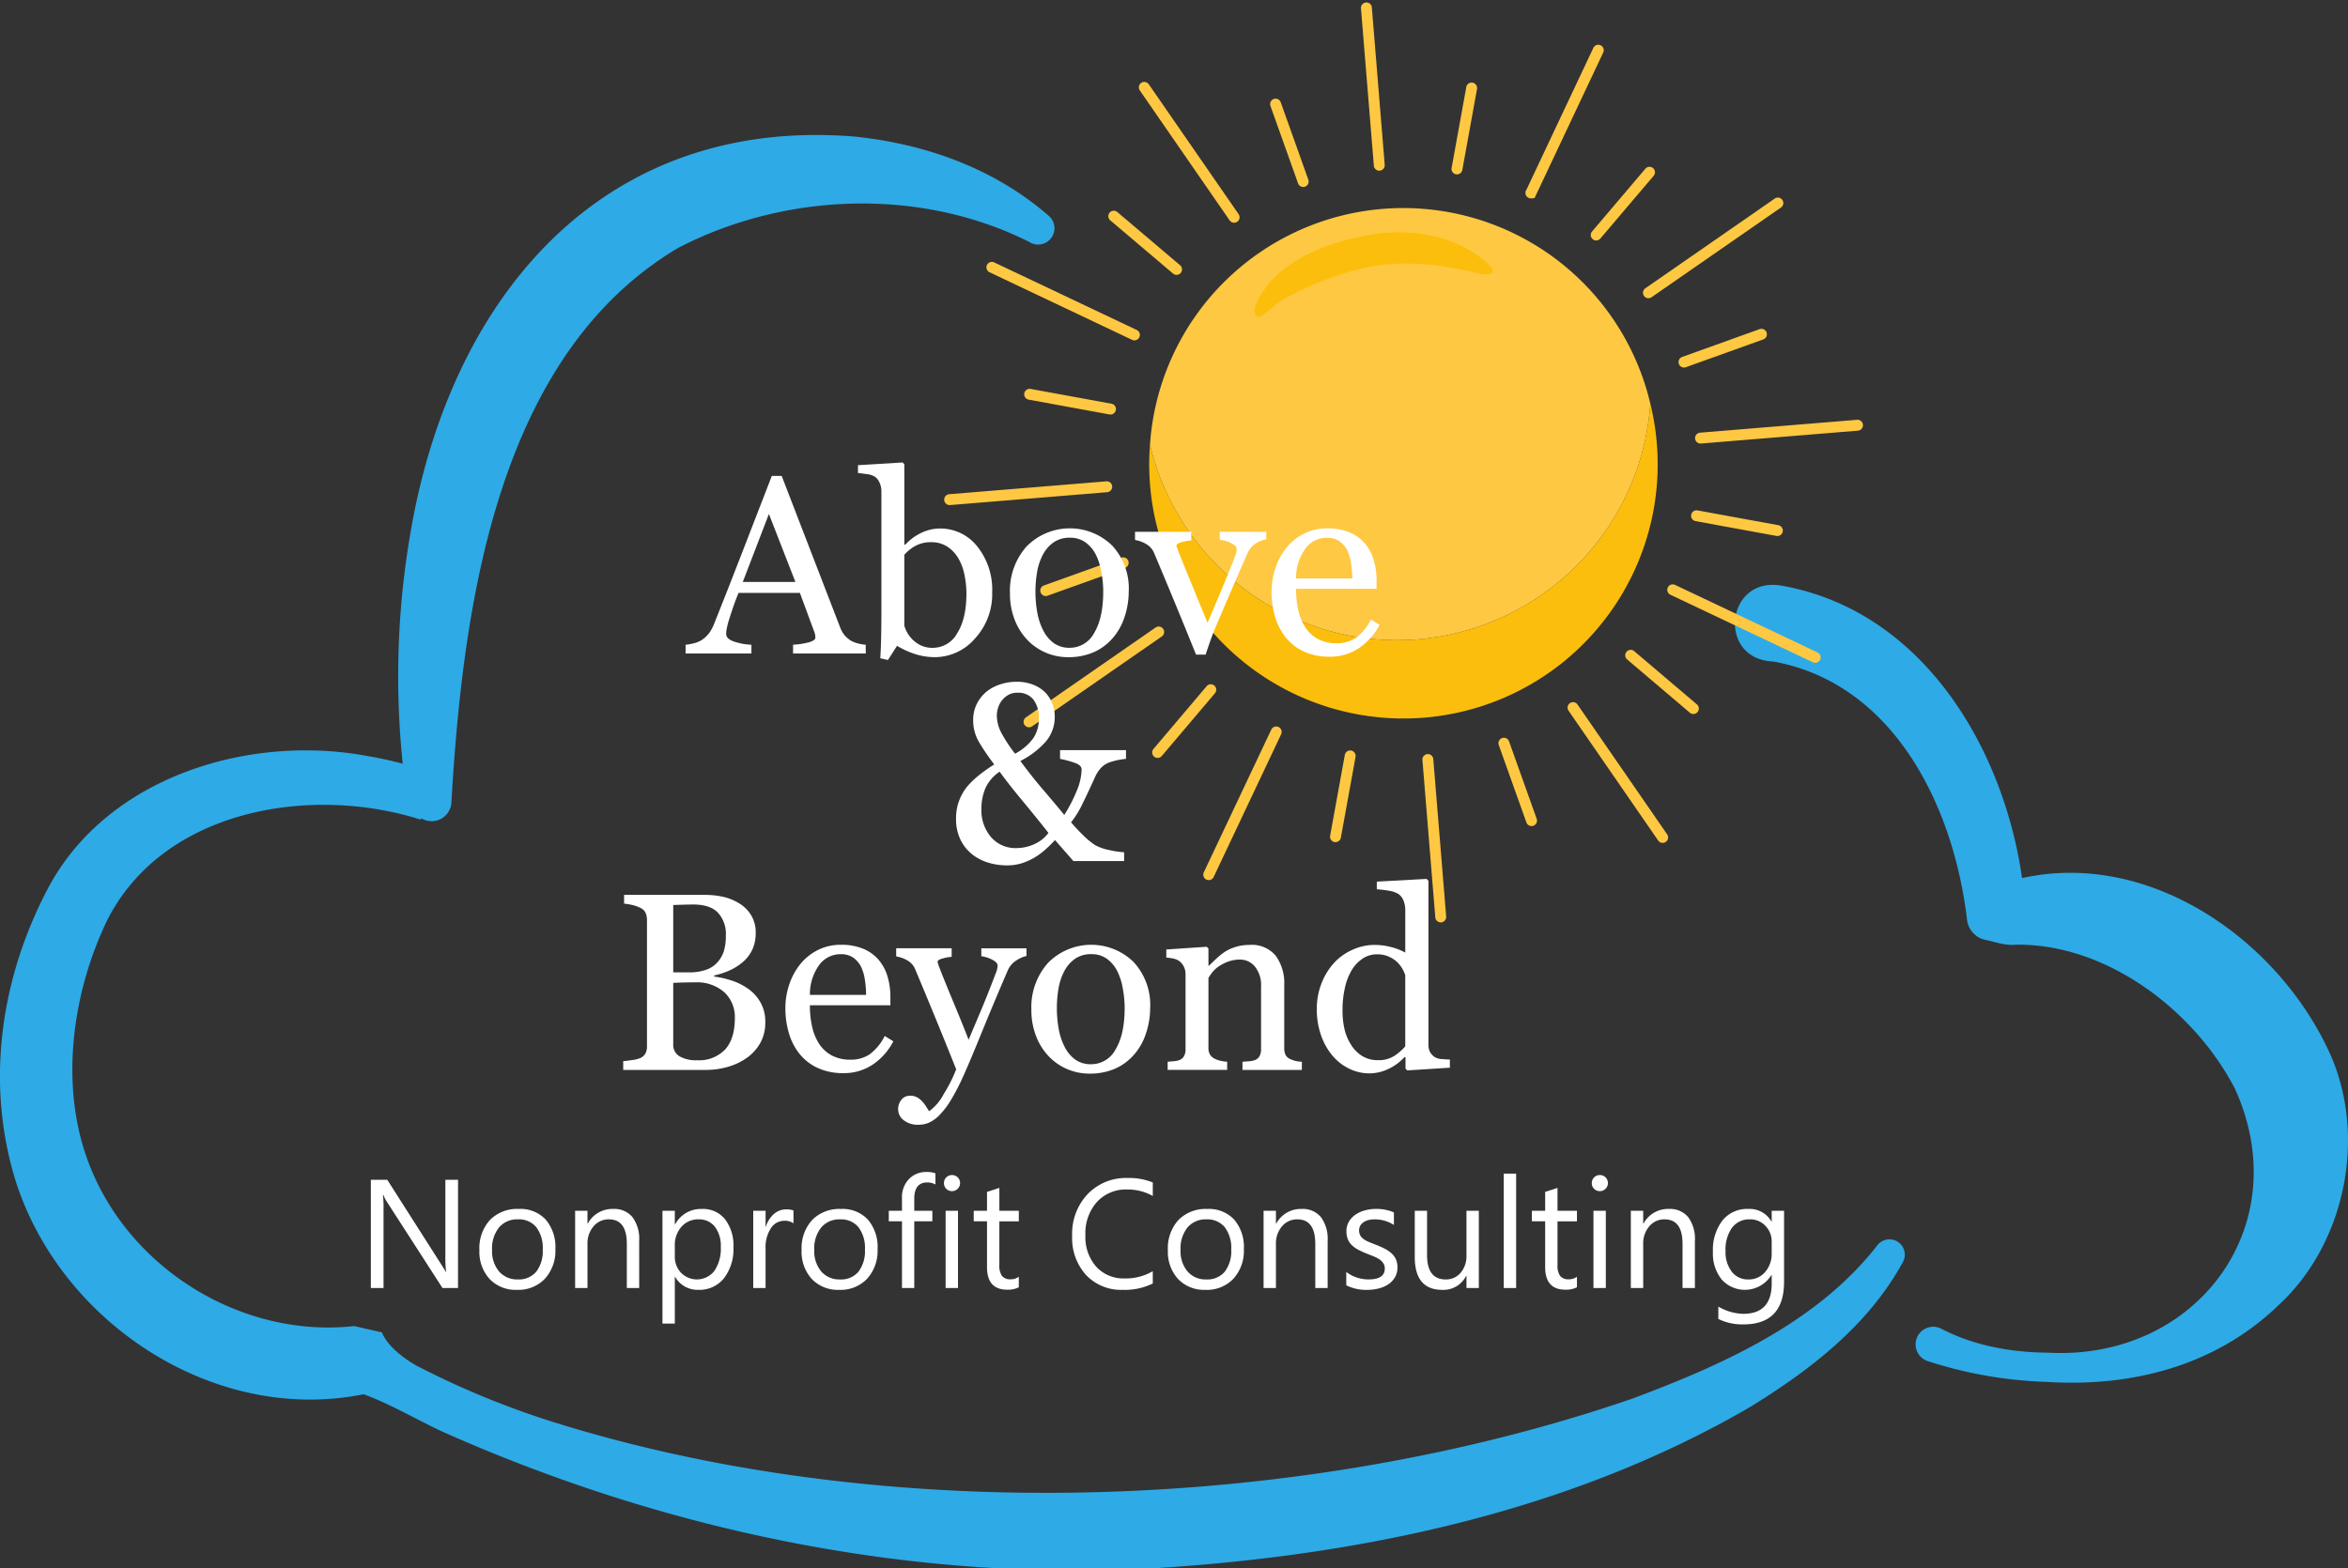 <svg xmlns="http://www.w3.org/2000/svg" xmlns:xlink="http://www.w3.org/1999/xlink" width="500" height="334" viewBox="0 0 500 334"><rect x="0" y="0" width="500" height="334" fill="#333333" stroke="none"/><defs><clipPath id="a"><rect width="500" height="334" transform="translate(0 -0.525)" fill="none"/></clipPath></defs><g transform="translate(0 0.525)"><g clip-path="url(#a)"><path d="M379.414,124.038c32.582,5.782,50.215,39.773,51.942,69.884l-8.331-5.25c29-11.669,59.8,7.736,72.34,33.36,9.042,17.983,4.428,41.839-10.127,55.235-13.439,13-31.372,17.515-49.357,16.371a91,91,0,0,1-25.353-4.421,3.751,3.751,0,1,1,2.9-6.888c6.8,3.549,14.732,5.018,22.6,5.078,31.729,1.781,53.206-27.11,39.867-56.268-8.563-16.522-27.162-30.844-46.516-30.628-2.6.221-4.358-.581-6.714-1.054a4.97,4.97,0,0,1-3.782-4.184c-2.851-24.357-15.654-50.442-41.269-55.085-12.045-.439-10.181-18.273,1.8-16.15" transform="translate(0 0.195)" fill="#2eaae6"/><path d="M298.879,98.989a1.128,1.128,0,0,1-1.142-1.017l0-.03a1.173,1.173,0,0,1,1.036-1.286,1.131,1.131,0,0,1,1.269,1.026,1.187,1.187,0,0,1-1.036,1.3c-.042,0-.082.006-.124.006" transform="translate(0 0.152)" fill="#fec842"/><path d="M293.713,35.833a1.164,1.164,0,0,1-1.157-1.067L289.816,1.26A1.161,1.161,0,0,1,290.879.007a1.147,1.147,0,0,1,1.251,1.062l2.74,33.508a1.161,1.161,0,0,1-1.063,1.252c-.031,0-.064.005-.094.005" transform="translate(0 0)" fill="#fec842"/><path d="M306.8,195.7a1.164,1.164,0,0,1-1.157-1.068l-2.74-33.506a1.161,1.161,0,1,1,2.314-.188l2.74,33.506A1.164,1.164,0,0,1,306.9,195.7c-.031,0-.064,0-.094,0" transform="translate(0 0.252)" fill="#fec842"/><path d="M362.1,93.817A1.162,1.162,0,0,1,362,91.5l33.453-2.744a1.161,1.161,0,0,1,.188,2.315L362.19,93.812c-.031,0-.064.005-.094.005" transform="translate(0 0.14)" fill="#fec842"/><path d="M298.918,98.986a1.2,1.2,0,0,1-1.2-1.1,1.123,1.123,0,0,1,1.057-1.215,1.268,1.268,0,0,1,1.278,1.1,1.112,1.112,0,0,1-1.042,1.213h-.031a.543.543,0,0,1-.057,0" transform="translate(0 0.152)" fill="#fec842"/><path d="M202.224,106.908a1.162,1.162,0,0,1-.094-2.32l33.455-2.744a1.143,1.143,0,0,1,1.25,1.063,1.158,1.158,0,0,1-1.06,1.252L202.321,106.9c-.034,0-.065.005-.1.005" transform="translate(0 0.16)" fill="#fec842"/><path d="M219.133,154.187a1.162,1.162,0,0,1-.662-2.118l27.613-19.144a1.162,1.162,0,0,1,1.321,1.912l-27.613,19.145a1.155,1.155,0,0,1-.659.205" transform="translate(0 0.209)" fill="#fec842"/><path d="M351.029,62.933a1.162,1.162,0,0,1-.662-2.116L377.98,41.671A1.162,1.162,0,0,1,379.3,43.58L351.691,62.725a1.15,1.15,0,0,1-.662.207" transform="translate(0 0.065)" fill="#fec842"/><path d="M299,98.983l-.175-1.15-1.094.109-.051-.5.326-.409a1.2,1.2,0,0,1,1.653-.16,1.153,1.153,0,0,1,.407,1.111l.085.853Z" transform="translate(0 0.152)" fill="#fec842"/><path d="M257.394,186.706a1.162,1.162,0,0,1-1.047-1.659l14.369-30.4a1.16,1.16,0,1,1,2.1.993l-14.368,30.4a1.159,1.159,0,0,1-1.05.666" transform="translate(0 0.242)" fill="#fec842"/><path d="M326.009,41.719a1.174,1.174,0,0,1-1.169-1.055,1.161,1.161,0,0,1,.211-.789L339.3,9.662a1.16,1.16,0,1,1,2.1.993l-14.622,31-.659.06a.975.975,0,0,1-.108.005" transform="translate(0 0.014)" fill="#fec842"/><path d="M298.885,98.989a1.173,1.173,0,0,1-1.166-1.046,1.01,1.01,0,0,1,0-.19l-.033-.31.326-.409a1.2,1.2,0,0,1,1.652-.16,1.152,1.152,0,0,1,.408,1.111l.085.853L299,98.983a1.161,1.161,0,0,1-.118.006" transform="translate(0 0.152)" fill="#fec842"/><path d="M354.06,178.786a1.157,1.157,0,0,1-.955-.5l-19.087-27.656a1.16,1.16,0,1,1,1.909-1.319l19.088,27.656a1.165,1.165,0,0,1-.3,1.617,1.146,1.146,0,0,1-.659.205" transform="translate(0 0.234)" fill="#fec842"/><path d="M262.8,46.89a1.162,1.162,0,0,1-.955-.5L242.735,18.734a1.16,1.16,0,1,1,1.906-1.322l19.118,27.655a1.165,1.165,0,0,1-.293,1.616,1.15,1.15,0,0,1-.662.207" transform="translate(0 0.027)" fill="#fec842"/><path d="M386.555,140.473a1.151,1.151,0,0,1-.495-.112l-30.354-14.394a1.161,1.161,0,0,1,.991-2.1l30.353,14.395a1.162,1.162,0,0,1-.495,2.211" transform="translate(0 0.195)" fill="#fec842"/><path d="M297.9,99.038l-.124-.8a1.163,1.163,0,0,1,1.23-1.616l.891-.045.088.7a1.143,1.143,0,0,1,.075.969,1.125,1.125,0,0,1-1.248.738Z" transform="translate(0 0.152)" fill="#fec842"/><path d="M241.57,71.889a1.153,1.153,0,0,1-.5-.112L210.721,57.384a1.161,1.161,0,0,1,.994-2.1l30.353,14.393a1.162,1.162,0,0,1-.5,2.211" transform="translate(0 0.087)" fill="#fec842"/><path d="M326.138,175.189a1.166,1.166,0,0,1-1.094-.771l-5.876-16.461a1.162,1.162,0,1,1,2.188-.781l5.876,16.461a1.159,1.159,0,0,1-1.094,1.552" transform="translate(0 0.246)" fill="#fec842"/><path d="M277.513,39.275a1.163,1.163,0,0,1-1.094-.771L270.54,22.01a1.161,1.161,0,1,1,2.188-.78l5.879,16.492a1.163,1.163,0,0,1-.7,1.484,1.135,1.135,0,0,1-.39.068" transform="translate(0 0.032)" fill="#fec842"/><path d="M222.682,126.251A1.161,1.161,0,0,1,222.29,124l16.5-5.921a1.16,1.16,0,0,1,.783,2.184l-16.5,5.922a1.109,1.109,0,0,1-.39.069" transform="translate(0 0.186)" fill="#fec842"/><path d="M358.6,77.656a1.163,1.163,0,0,1-.393-2.256L374.7,69.478a1.162,1.162,0,0,1,.785,2.188l-16.492,5.921a1.152,1.152,0,0,1-.393.068" transform="translate(0 0.109)" fill="#fec842"/><path d="M298.918,98.986a1.2,1.2,0,0,1-1.2-1.1,1.123,1.123,0,0,1,1.057-1.215,1.268,1.268,0,0,1,1.278,1.1,1.112,1.112,0,0,1-1.042,1.213h-.031a.543.543,0,0,1-.057,0" transform="translate(0 0.152)" fill="#fec842"/><path d="M246.515,160.692a1.161,1.161,0,0,1-.885-1.912l11.323-13.366a1.16,1.16,0,1,1,1.77,1.5L247.4,160.28a1.153,1.153,0,0,1-.885.412" transform="translate(0 0.228)" fill="#fec842"/><path d="M339.906,50.643a1.161,1.161,0,0,1-.882-1.915l11.353-13.367a1.16,1.16,0,1,1,1.765,1.506L340.788,50.234a1.148,1.148,0,0,1-.882.409" transform="translate(0 0.055)" fill="#fec842"/><path d="M298.879,98.989a1.128,1.128,0,0,1-1.142-1.017l-.054-.53.326-.409a1.181,1.181,0,0,1,1.652-.131,1.2,1.2,0,0,1-.658,2.08c-.042,0-.082.006-.124.006" transform="translate(0 0.152)" fill="#fec842"/><path d="M310.259,36.595a1.27,1.27,0,0,1-.208-.018,1.163,1.163,0,0,1-.934-1.351l3.124-17.231a1.151,1.151,0,0,1,1.35-.936,1.163,1.163,0,0,1,.934,1.351L311.4,35.64a1.164,1.164,0,0,1-1.142.955" transform="translate(0 0.027)" fill="#fec842"/><path d="M284.392,178.61a1.269,1.269,0,0,1-.208-.018,1.164,1.164,0,0,1-.934-1.353l3.124-17.2a1.161,1.161,0,1,1,2.284.418l-3.124,17.2a1.164,1.164,0,0,1-1.142.953" transform="translate(0 0.25)" fill="#fec842"/><path d="M360.6,151.347a1.153,1.153,0,0,1-.749-.275L346.5,139.731a1.161,1.161,0,0,1,1.5-1.773L361.346,149.3a1.162,1.162,0,0,1-.749,2.048" transform="translate(0 0.217)" fill="#fec842"/><path d="M250.55,57.956a1.153,1.153,0,0,1-.749-.275l-13.375-11.34a1.161,1.161,0,0,1,1.5-1.773L251.3,55.908a1.162,1.162,0,0,1-.749,2.048" transform="translate(0 0.07)" fill="#fec842"/><path d="M378.513,113.487a1.067,1.067,0,0,1-.208-.02l-17.236-3.156a1.161,1.161,0,1,1,.417-2.285l17.234,3.156a1.162,1.162,0,0,1-.207,2.3" transform="translate(0 0.17)" fill="#fec842"/><path d="M236.5,87.651a1.08,1.08,0,0,1-.21-.02l-17.237-3.156a1.161,1.161,0,0,1,.417-2.285l17.237,3.156a1.162,1.162,0,0,1-.207,2.3" transform="translate(0 0.129)" fill="#fec842"/><path d="M301.907,135.525a54.113,54.113,0,0,1-57.02-41.475,54.138,54.138,0,1,0,106.544-8.738,54.146,54.146,0,0,1-49.524,50.213" transform="translate(0 0.134)" fill="#fcbe0c"/><path d="M301.907,135.59a54.146,54.146,0,0,0,49.524-50.213,54.055,54.055,0,0,0-106.544,8.738,54.113,54.113,0,0,0,57.02,41.475" transform="translate(0 0.069)" fill="#fec842"/><path d="M267.135,65.3S269.3,54.24,289.26,49.89c19.659-4.285,28.477,6.624,28.477,6.624s1.2,2.18-3.528,1-13.661-2.967-22.471-1.3c-8.553,1.621-17.488,6.172-19.463,7.644-2.912,2.169-5.021,4.814-5.14,1.443" transform="translate(0 0.077)" fill="#fcbe0c"/><path d="M184.359,138.515H168.88v-1.867a16.049,16.049,0,0,0,3.4-.525q1.352-.4,1.351-.973a3.909,3.909,0,0,0-.052-.579,2.764,2.764,0,0,0-.157-.6l-3.085-8.359H157.264q-.737,1.842-1.2,3.207t-.828,2.524a17.966,17.966,0,0,0-.473,1.84,6.582,6.582,0,0,0-.131,1.156q0,1.052,1.653,1.63a13.278,13.278,0,0,0,3.727.683v1.867H145.992v-1.867a10.92,10.92,0,0,0,1.706-.3,5.538,5.538,0,0,0,1.679-.67A6.639,6.639,0,0,0,151,134.192a9.75,9.75,0,0,0,1.129-2.142q2.807-7.018,6.193-15.77t6.036-15.586h2.1l12.413,32.172a6.331,6.331,0,0,0,.892,1.656,6.133,6.133,0,0,0,1.391,1.235,5.826,5.826,0,0,0,1.574.618,7.956,7.956,0,0,0,1.628.275ZM169.377,123.27,163.736,108.8l-5.559,14.474Z" transform="translate(0 0.159)" fill="#fff"/><path d="M211.284,125.536a13.891,13.891,0,0,1-3.673,9.8,11.306,11.306,0,0,1-8.53,3.968,13.7,13.7,0,0,1-4.185-.656,17.754,17.754,0,0,1-3.871-1.762l-1.942,3.023-1.627-.369q.131-1.946.184-4.681t.053-5.286v-25.67a4.274,4.274,0,0,0-.408-1.788,2.855,2.855,0,0,0-1.036-1.289,4.163,4.163,0,0,0-1.667-.513q-1.167-.171-1.876-.223V98.411l9.5-.578.367.394v17.085l.184.053a11.154,11.154,0,0,1,3.556-2.6,9.2,9.2,0,0,1,3.792-.866,10.03,10.03,0,0,1,7.977,3.785,14.734,14.734,0,0,1,3.2,9.855m-5.485.184a19.568,19.568,0,0,0-.419-3.968,11.352,11.352,0,0,0-1.312-3.523,7.349,7.349,0,0,0-2.336-2.471,6.177,6.177,0,0,0-3.464-.946,6.827,6.827,0,0,0-3.215.723,8.794,8.794,0,0,0-2.48,1.958v15.088a6.434,6.434,0,0,0,.617,1.471,6.572,6.572,0,0,0,3.031,2.8,5.808,5.808,0,0,0,2.44.46,5.919,5.919,0,0,0,5.17-3.1q1.97-3.1,1.968-8.49" transform="translate(0 0.154)" fill="#fff"/><path d="M240.361,125.276a17.132,17.132,0,0,1-.867,5.375,12.824,12.824,0,0,1-2.469,4.482,11.506,11.506,0,0,1-4.2,3.127,13.463,13.463,0,0,1-5.36,1.026,12.073,12.073,0,0,1-4.7-.933,11.858,11.858,0,0,1-3.967-2.72,12.991,12.991,0,0,1-2.718-4.3,15.24,15.24,0,0,1-1.012-5.691,14.152,14.152,0,0,1,3.533-9.936,12.921,12.921,0,0,1,18.231-.2,13.479,13.479,0,0,1,3.534,9.764m-5.432.053a23.592,23.592,0,0,0-.4-4.167,13.143,13.143,0,0,0-1.183-3.719,7.268,7.268,0,0,0-2.208-2.615,5.558,5.558,0,0,0-3.339-.986,5.89,5.89,0,0,0-3.457,1,7.374,7.374,0,0,0-2.327,2.733,12.108,12.108,0,0,0-1.183,3.654,24.123,24.123,0,0,0-.342,3.969,24.969,24.969,0,0,0,.408,4.665,13.432,13.432,0,0,0,1.3,3.824,7.428,7.428,0,0,0,2.248,2.641,5.649,5.649,0,0,0,3.352.96,5.85,5.85,0,0,0,5.205-3.18q1.918-3.181,1.92-8.779" transform="translate(0 0.176)" fill="#fff"/><path d="M269.646,114.185a6.474,6.474,0,0,0-2.242.854,5.045,5.045,0,0,0-1.824,2.274q-1.551,3.523-3.2,7.347t-3.437,8.03q-.528,1.209-1.117,2.865t-1.088,3.181h-2.047q-2.493-6.178-4.593-11.263t-4.355-10.422a3.928,3.928,0,0,0-1.694-1.879,6.828,6.828,0,0,0-2.348-.854v-1.735h11.974v1.84a9.556,9.556,0,0,0-1.967.329q-1.182.3-1.181.826a1.667,1.667,0,0,0,.131.407q.132.329.262.748,1.072,2.679,3.037,7.483t3.191,7.746q.947-2.258,2.375-5.619t3.084-7.509q.264-.709.5-1.326a3.5,3.5,0,0,0,.236-1.247,1.025,1.025,0,0,0-.433-.8,4.448,4.448,0,0,0-1.037-.617,6.678,6.678,0,0,0-1.18-.393c-.387-.088-.7-.149-.945-.184v-1.683h9.9Z" transform="translate(0 0.177)" fill="#fff"/><path d="M293.765,132.4a13.258,13.258,0,0,1-4.357,4.942,10.958,10.958,0,0,1-6.271,1.84,12.736,12.736,0,0,1-5.472-1.1,10.745,10.745,0,0,1-3.871-3,12.717,12.717,0,0,1-2.269-4.416,18.663,18.663,0,0,1-.748-5.335,15.767,15.767,0,0,1,.8-4.955A14.025,14.025,0,0,1,273.925,116a11.376,11.376,0,0,1,3.714-3.01,10.688,10.688,0,0,1,4.972-1.143,11.974,11.974,0,0,1,4.856.893,8.646,8.646,0,0,1,3.28,2.444,9.77,9.77,0,0,1,1.8,3.47,15.191,15.191,0,0,1,.591,4.337v1.735H276a20.365,20.365,0,0,0,.487,4.636,11.084,11.084,0,0,0,1.535,3.662,7.3,7.3,0,0,0,2.676,2.41,8.243,8.243,0,0,0,3.936.882,7.24,7.24,0,0,0,4.028-1.1,10.842,10.842,0,0,0,3.268-3.95Zm-5.8-9.883a21.464,21.464,0,0,0-.249-3.144,9.655,9.655,0,0,0-.8-2.8,5.325,5.325,0,0,0-1.653-1.965,4.494,4.494,0,0,0-2.7-.76,5.621,5.621,0,0,0-4.58,2.293A10.7,10.7,0,0,0,276,122.517Z" transform="translate(0 0.176)" fill="#fff"/><path d="M239.777,160.895a14.807,14.807,0,0,0-3.123.618,4.791,4.791,0,0,0-2.414,1.537,7.778,7.778,0,0,0-1.116,1.866q-.562,1.235-1.348,2.918t-1.6,3.312a18.981,18.981,0,0,1-2.1,3.259,37.088,37.088,0,0,0,2.569,2.746,15.622,15.622,0,0,0,2.6,2.141,10.582,10.582,0,0,0,2.975,1.026,19.435,19.435,0,0,0,3.16.474v1.866H228.571l-3.91-4.468q-.867.946-1.982,1.958a14.642,14.642,0,0,1-2.349,1.748,14.294,14.294,0,0,1-2.742,1.235,10.546,10.546,0,0,1-3.241.448,13.57,13.57,0,0,1-3.857-.566,10.332,10.332,0,0,1-3.491-1.8,9.04,9.04,0,0,1-2.466-3.1,10.02,10.02,0,0,1-.945-4.521,10.585,10.585,0,0,1,1.719-5.9q1.717-2.641,6.416-5.612a48.541,48.541,0,0,1-3.307-4.863,9.049,9.049,0,0,1-1.18-4.6,7.619,7.619,0,0,1,.721-3.325,8.015,8.015,0,0,1,2.035-2.641,8.75,8.75,0,0,1,2.938-1.6,11.038,11.038,0,0,1,3.517-.579,9.441,9.441,0,0,1,3.687.67,7.38,7.38,0,0,1,2.585,1.749,6.924,6.924,0,0,1,1.4,2.313,7.514,7.514,0,0,1,.486,2.629,8.068,8.068,0,0,1-1.949,5.428,18.2,18.2,0,0,1-5.377,4.087q2.463,3.337,4.823,6.084t4.536,5.4a32.393,32.393,0,0,0,2.721-5.3,12.318,12.318,0,0,0,.967-4.376q0-.84-1.22-1.327a21.115,21.115,0,0,0-3.372-.933v-1.866h14.04Zm-16.507,15.77q-2.44-3.1-5.5-6.794t-4.9-6.243a8.36,8.36,0,0,0-3,3.456,11.076,11.076,0,0,0-.879,4.534,8.731,8.731,0,0,0,2.034,5.926,6.83,6.83,0,0,0,5.445,2.353,9.14,9.14,0,0,0,3.766-.827,7.589,7.589,0,0,0,3.031-2.406m-2.047-24.312a6.328,6.328,0,0,0-1.178-4.113,4.09,4.09,0,0,0-3.349-1.432,3.83,3.83,0,0,0-2.04.5,4.756,4.756,0,0,0-2.147,2.839,5.662,5.662,0,0,0-.235,1.5,8.016,8.016,0,0,0,.944,3.666,31.259,31.259,0,0,0,2.937,4.482,11.208,11.208,0,0,0,3.88-3.3,7.268,7.268,0,0,0,1.188-4.141" transform="translate(0 0.227)" fill="#fff"/><path d="M159.188,209.705a9.129,9.129,0,0,1,2.7,2.891,8.261,8.261,0,0,1,1.076,4.337,8.755,8.755,0,0,1-1.128,4.521,9.758,9.758,0,0,1-2.939,3.154,13.468,13.468,0,0,1-3.976,1.84,16.656,16.656,0,0,1-4.58.631H132.71v-1.866c.42-.035,1.031-.109,1.837-.223a7.01,7.01,0,0,0,1.731-.408,2.37,2.37,0,0,0,1.155-.986,3.27,3.27,0,0,0,.341-1.589V195.2a3.88,3.88,0,0,0-.3-1.577,2.294,2.294,0,0,0-1.194-1.1,7.427,7.427,0,0,0-1.758-.6,12.767,12.767,0,0,0-1.627-.263v-1.866h17.189a18.075,18.075,0,0,1,3.819.394,11.351,11.351,0,0,1,3.477,1.393,7.556,7.556,0,0,1,2.545,2.5,7.037,7.037,0,0,1,1,3.838,8.3,8.3,0,0,1-.708,3.508,7.688,7.688,0,0,1-2,2.642,11.621,11.621,0,0,1-2.768,1.774,16.2,16.2,0,0,1-3.373,1.118v.236a19.837,19.837,0,0,1,3.583.8,12.37,12.37,0,0,1,3.529,1.722m-6.347-5.63a6.5,6.5,0,0,0,1.349-2.474,11.807,11.807,0,0,0,.379-3.187,6.7,6.7,0,0,0-1.675-4.831q-1.676-1.752-5.288-1.752-.839,0-2.108.039l-2.134.066v14.351h3.325a10.867,10.867,0,0,0,3.678-.552,5.721,5.721,0,0,0,2.474-1.661m3.644,11.912a7.217,7.217,0,0,0-2.217-5.442,8.793,8.793,0,0,0-6.338-2.128q-1.68,0-2.834.039t-1.732.066v13.142a2.758,2.758,0,0,0,1.338,2.5,6.981,6.981,0,0,0,3.727.841,7.665,7.665,0,0,0,5.983-2.287q2.073-2.287,2.073-6.729" transform="translate(0 0.299)" fill="#fff"/><path d="M190.233,220.964a13.266,13.266,0,0,1-4.357,4.942,10.967,10.967,0,0,1-6.272,1.84,12.732,12.732,0,0,1-5.471-1.1,10.743,10.743,0,0,1-3.871-3,12.761,12.761,0,0,1-2.27-4.416,18.7,18.7,0,0,1-.747-5.335,15.707,15.707,0,0,1,.8-4.955,13.963,13.963,0,0,1,2.347-4.377,11.388,11.388,0,0,1,3.714-3.01,10.7,10.7,0,0,1,4.972-1.143,11.982,11.982,0,0,1,4.857.893,8.644,8.644,0,0,1,3.279,2.445,9.759,9.759,0,0,1,1.8,3.469,15.2,15.2,0,0,1,.591,4.337v1.735H172.467a20.42,20.42,0,0,0,.485,4.636,11.108,11.108,0,0,0,1.535,3.662A7.333,7.333,0,0,0,177.164,224a8.255,8.255,0,0,0,3.936.882,7.26,7.26,0,0,0,4.03-1.1,10.864,10.864,0,0,0,3.266-3.951Zm-5.8-9.883a21.482,21.482,0,0,0-.25-3.145,9.64,9.64,0,0,0-.8-2.8,5.329,5.329,0,0,0-1.654-1.965,4.5,4.5,0,0,0-2.7-.76,5.617,5.617,0,0,0-4.578,2.293,10.683,10.683,0,0,0-1.982,6.381Z" transform="translate(0 0.316)" fill="#fff"/><path d="M191.257,235.525a3.138,3.138,0,0,1,.722-2.142,2.286,2.286,0,0,1,1.8-.828,3.1,3.1,0,0,1,1.443.313,4.075,4.075,0,0,1,1.076.808,6.819,6.819,0,0,1,.839,1.07q.447.678.709,1.121a10.5,10.5,0,0,0,3.135-3.7,29.849,29.849,0,0,0,2.636-5.245q-2.491-6.226-4.511-11.141t-4.224-10.169a3.771,3.771,0,0,0-1.68-1.879,6.944,6.944,0,0,0-2.362-.855v-1.734h11.815v1.84a8.361,8.361,0,0,0-1.89.329q-1.1.3-1.1.7a1.973,1.973,0,0,0,.119.526q.117.368.275.761.995,2.6,3.036,7.5t3.167,7.838q1.182-2.809,2.456-5.817t2.851-7.1q.185-.5.525-1.378a4.291,4.291,0,0,0,.342-1.51q0-.682-1.194-1.274a7.136,7.136,0,0,0-2.27-.722v-1.682h9.609v1.63a6.475,6.475,0,0,0-2.073.906,4.741,4.741,0,0,0-1.915,2.194q-3.123,7.255-5.551,13.222t-3.686,8.778a48.614,48.614,0,0,1-2.953,5.744,17.188,17.188,0,0,1-2.533,3.245,7.367,7.367,0,0,1-2.191,1.485,5.593,5.593,0,0,1-2.033.381,4.87,4.87,0,0,1-3.215-.973,2.857,2.857,0,0,1-1.168-2.234" transform="translate(0 0.317)" fill="#fff"/><path d="M244.923,213.841a17.127,17.127,0,0,1-.867,5.375,12.81,12.81,0,0,1-2.469,4.481,11.5,11.5,0,0,1-4.2,3.128,13.463,13.463,0,0,1-5.36,1.026,12.073,12.073,0,0,1-4.7-.933,11.843,11.843,0,0,1-3.967-2.72,12.985,12.985,0,0,1-2.718-4.3,15.229,15.229,0,0,1-1.012-5.691,14.147,14.147,0,0,1,3.533-9.934,12.918,12.918,0,0,1,18.231-.2,13.479,13.479,0,0,1,3.534,9.764m-5.432.053a23.58,23.58,0,0,0-.4-4.166,13.14,13.14,0,0,0-1.183-3.72,7.277,7.277,0,0,0-2.208-2.615,5.558,5.558,0,0,0-3.339-.986,5.89,5.89,0,0,0-3.457,1,7.37,7.37,0,0,0-2.327,2.734,12.083,12.083,0,0,0-1.183,3.653,24.124,24.124,0,0,0-.342,3.969,24.942,24.942,0,0,0,.408,4.664,13.428,13.428,0,0,0,1.3,3.825,7.428,7.428,0,0,0,2.248,2.641,5.649,5.649,0,0,0,3.352.96,5.85,5.85,0,0,0,5.205-3.18q1.919-3.18,1.92-8.779" transform="translate(0 0.316)" fill="#fff"/><path d="M277.228,227.062h-12.65v-1.735q.6-.053,1.326-.105a4.983,4.983,0,0,0,1.194-.21,1.88,1.88,0,0,0,1.088-.828,2.965,2.965,0,0,0,.354-1.537V209.32a6.3,6.3,0,0,0-1.3-4.258,4.054,4.054,0,0,0-3.171-1.5,7.237,7.237,0,0,0-2.552.434,9.111,9.111,0,0,0-2.052,1.065,5.835,5.835,0,0,0-1.38,1.3,11.968,11.968,0,0,0-.75,1.117v14.9a2.692,2.692,0,0,0,.368,1.472,2.354,2.354,0,0,0,1.1.892,5.083,5.083,0,0,0,1.194.395,10.628,10.628,0,0,0,1.325.184v1.735H248.65v-1.735q.6-.053,1.246-.105a4.722,4.722,0,0,0,1.116-.21,1.878,1.878,0,0,0,1.088-.826,2.949,2.949,0,0,0,.356-1.535V206.662a3.589,3.589,0,0,0-.381-1.642,3.3,3.3,0,0,0-1.063-1.221,3.6,3.6,0,0,0-1.181-.459,10.56,10.56,0,0,0-1.47-.2V201.41l8.606-.579.368.369v3.653h.131q.631-.631,1.574-1.511a13.692,13.692,0,0,1,1.787-1.432,9.369,9.369,0,0,1,2.307-1.052,10.1,10.1,0,0,1,3.02-.421,6.54,6.54,0,0,1,5.522,2.326,9.862,9.862,0,0,1,1.8,6.191v13.483a3.062,3.062,0,0,0,.315,1.485,2.081,2.081,0,0,0,1.076.88,6.769,6.769,0,0,0,1.091.368,8.228,8.228,0,0,0,1.272.158Z" transform="translate(0 0.316)" fill="#fff"/><path d="M308.745,226.611l-9.053.578-.394-.368V224.4l-.21-.053a10.713,10.713,0,0,1-3.367,2.5,9.349,9.349,0,0,1-4.128.973,9.751,9.751,0,0,1-4.259-.985,10.755,10.755,0,0,1-3.576-2.773,13.667,13.667,0,0,1-2.45-4.363,16.708,16.708,0,0,1-.9-5.626,14.755,14.755,0,0,1,.969-5.335,14.057,14.057,0,0,1,2.674-4.415,11.778,11.778,0,0,1,3.918-2.812,11.343,11.343,0,0,1,4.729-1.052,13.813,13.813,0,0,1,3.551.461,12.672,12.672,0,0,1,3,1.169v-9.033a5.326,5.326,0,0,0-.367-2.014,3.061,3.061,0,0,0-1.024-1.382,5.091,5.091,0,0,0-1.981-.724,25.641,25.641,0,0,0-2.69-.33v-1.63l10.6-.578.395.393v34.934a3.2,3.2,0,0,0,.354,1.563,3.072,3.072,0,0,0,1.036,1.091,3.245,3.245,0,0,0,1.444.393c.629.053,1.208.088,1.732.106Zm-9.5-4.547V206.9a6.817,6.817,0,0,0-.681-1.471,6.593,6.593,0,0,0-1.178-1.446,6.786,6.786,0,0,0-1.782-1.091,6.049,6.049,0,0,0-2.382-.433,5.416,5.416,0,0,0-2.895.814,7.743,7.743,0,0,0-2.344,2.339,12.087,12.087,0,0,0-1.532,3.746,20.915,20.915,0,0,0-.563,5.034,17.669,17.669,0,0,0,.419,4.008,10.6,10.6,0,0,0,1.414,3.351,7.29,7.29,0,0,0,2.344,2.365,6.248,6.248,0,0,0,3.392.893,6.112,6.112,0,0,0,3.471-.919,11.246,11.246,0,0,0,2.317-2.024" transform="translate(0 0.293)" fill="#fff"/><path d="M97.532,273.443H94.226L82.382,255.07a7.671,7.671,0,0,1-.738-1.446h-.1a23.891,23.891,0,0,1,.128,3.166v16.653h-2.7v-23.05h3.5L94,268.476q.723,1.125.931,1.543H95a24.456,24.456,0,0,1-.16-3.392V250.393h2.7Z" transform="translate(0 0.394)" fill="#fff"/><path d="M110.082,273.819a7.614,7.614,0,0,1-5.817-2.306,8.553,8.553,0,0,1-2.175-6.117,8.908,8.908,0,0,1,2.263-6.478,8.132,8.132,0,0,1,6.114-2.331,7.367,7.367,0,0,1,5.738,2.267,8.995,8.995,0,0,1,2.062,6.285,8.854,8.854,0,0,1-2.222,6.309,7.781,7.781,0,0,1-5.963,2.371m.193-15.013a5,5,0,0,0-4.012,1.729,7.1,7.1,0,0,0-1.477,4.764,6.718,6.718,0,0,0,1.493,4.614,5.07,5.07,0,0,0,4,1.688,4.809,4.809,0,0,0,3.924-1.656,7.19,7.19,0,0,0,1.372-4.709,7.315,7.315,0,0,0-1.372-4.758,4.79,4.79,0,0,0-3.924-1.672" transform="translate(0 0.404)" fill="#fff"/><path d="M136.114,273.433h-2.632v-9.387q0-5.24-3.82-5.24a4.143,4.143,0,0,0-3.266,1.486,5.519,5.519,0,0,0-1.292,3.754v9.387h-2.632v-16.46H125.1v2.732h.065a5.929,5.929,0,0,1,5.392-3.118,5.024,5.024,0,0,1,4.124,1.744,7.781,7.781,0,0,1,1.429,5.039Z" transform="translate(0 0.404)" fill="#fff"/><path d="M143.768,271.055H143.7V281h-2.632V256.974H143.7v2.894h.064a6.222,6.222,0,0,1,5.682-3.279,6.016,6.016,0,0,1,4.959,2.21,9.165,9.165,0,0,1,1.781,5.923,10.21,10.21,0,0,1-2.006,6.613,6.672,6.672,0,0,1-5.489,2.484,5.5,5.5,0,0,1-4.927-2.764m-.064-6.638v2.3a4.9,4.9,0,0,0,1.324,3.463,4.718,4.718,0,0,0,7.11-.41,8.416,8.416,0,0,0,1.356-5.095,6.647,6.647,0,0,0-1.268-4.309,4.2,4.2,0,0,0-3.435-1.559,4.663,4.663,0,0,0-3.691,1.6,5.887,5.887,0,0,0-1.4,4.011" transform="translate(0 0.404)" fill="#fff"/><path d="M168.965,259.643a3.207,3.207,0,0,0-1.99-.531,3.358,3.358,0,0,0-2.816,1.591,7.362,7.362,0,0,0-1.132,4.341v8.39H160.4v-16.46h2.632v3.391h.064a5.744,5.744,0,0,1,1.718-2.708,3.906,3.906,0,0,1,2.583-.973,4.311,4.311,0,0,1,1.573.224Z" transform="translate(0 0.404)" fill="#fff"/><path d="M178.69,273.819a7.614,7.614,0,0,1-5.817-2.306A8.553,8.553,0,0,1,170.7,265.4a8.908,8.908,0,0,1,2.263-6.478,8.132,8.132,0,0,1,6.114-2.331,7.367,7.367,0,0,1,5.738,2.267,9,9,0,0,1,2.063,6.285,8.855,8.855,0,0,1-2.223,6.309,7.781,7.781,0,0,1-5.963,2.371m.193-15.013a5,5,0,0,0-4.012,1.729,7.1,7.1,0,0,0-1.477,4.764,6.718,6.718,0,0,0,1.493,4.614,5.07,5.07,0,0,0,4,1.688,4.809,4.809,0,0,0,3.924-1.656,7.19,7.19,0,0,0,1.372-4.709,7.316,7.316,0,0,0-1.372-4.758,4.79,4.79,0,0,0-3.924-1.672" transform="translate(0 0.404)" fill="#fff"/><path d="M199.2,251.393a3.5,3.5,0,0,0-1.749-.435q-2.76,0-2.761,3.488v2.54h3.853v2.25h-3.853v14.21h-2.615v-14.21h-2.809v-2.25h2.809v-2.668a5.551,5.551,0,0,1,1.492-4.091,5.037,5.037,0,0,1,3.724-1.5,5.162,5.162,0,0,1,1.909.288Z" transform="translate(0 0.392)" fill="#fff"/><path d="M202.716,252.806a1.664,1.664,0,0,1-1.2-.483,1.627,1.627,0,0,1-.5-1.222,1.688,1.688,0,0,1,1.7-1.72,1.7,1.7,0,0,1,1.227.491,1.717,1.717,0,0,1,0,2.435,1.682,1.682,0,0,1-1.227.5M204,273.445h-2.632v-16.46H204Z" transform="translate(0 0.393)" fill="#fff"/><path d="M216.951,273.28a5.074,5.074,0,0,1-2.456.515q-4.317,0-4.316-4.824v-9.74h-2.826v-2.25h2.826v-4.019l2.631-.852v4.872h4.141v2.25H212.81v9.275a3.849,3.849,0,0,0,.562,2.364,2.241,2.241,0,0,0,1.861.707,2.763,2.763,0,0,0,1.718-.547Z" transform="translate(0 0.397)" fill="#fff"/><path d="M245.485,272.479a13.486,13.486,0,0,1-6.355,1.35,10.244,10.244,0,0,1-7.864-3.166,11.7,11.7,0,0,1-2.953-8.31,12.262,12.262,0,0,1,3.322-8.938,11.27,11.27,0,0,1,8.426-3.408,13.491,13.491,0,0,1,5.424.949v2.878a10.985,10.985,0,0,0-5.456-1.383A8.369,8.369,0,0,0,233.6,255.1a10,10,0,0,0-2.464,7.089,9.512,9.512,0,0,0,2.3,6.711,7.828,7.828,0,0,0,6.042,2.5,11.318,11.318,0,0,0,6-1.543Z" transform="translate(0 0.394)" fill="#fff"/><path d="M256.688,273.819a7.619,7.619,0,0,1-5.818-2.306A8.553,8.553,0,0,1,248.7,265.4a8.909,8.909,0,0,1,2.264-6.478,8.132,8.132,0,0,1,6.113-2.331,7.368,7.368,0,0,1,5.739,2.267,8.995,8.995,0,0,1,2.062,6.285,8.859,8.859,0,0,1-2.222,6.309,7.784,7.784,0,0,1-5.963,2.371m.193-15.013a5,5,0,0,0-4.013,1.729,7.1,7.1,0,0,0-1.476,4.764,6.718,6.718,0,0,0,1.493,4.614,5.067,5.067,0,0,0,4,1.688,4.81,4.81,0,0,0,3.924-1.656,7.2,7.2,0,0,0,1.371-4.709,7.321,7.321,0,0,0-1.371-4.758,4.791,4.791,0,0,0-3.924-1.672" transform="translate(0 0.404)" fill="#fff"/><path d="M282.719,273.433h-2.632v-9.387q0-5.24-3.82-5.24A4.143,4.143,0,0,0,273,260.293a5.519,5.519,0,0,0-1.292,3.754v9.387h-2.632v-16.46h2.632v2.732h.065a5.93,5.93,0,0,1,5.392-3.118,5.026,5.026,0,0,1,4.124,1.744,7.781,7.781,0,0,1,1.429,5.039Z" transform="translate(0 0.404)" fill="#fff"/><path d="M286.683,272.839V270.01a7.79,7.79,0,0,0,4.734,1.591q3.468,0,3.467-2.316a2.011,2.011,0,0,0-.3-1.117,2.984,2.984,0,0,0-.8-.812,6.177,6.177,0,0,0-1.188-.634q-.682-.282-1.469-.587a18.919,18.919,0,0,1-1.918-.876,5.8,5.8,0,0,1-1.38-1A3.7,3.7,0,0,1,287,263a4.477,4.477,0,0,1-.281-1.656,3.937,3.937,0,0,1,.53-2.049,4.711,4.711,0,0,1,1.412-1.5,6.586,6.586,0,0,1,2.014-.907,8.934,8.934,0,0,1,2.335-.306,9.42,9.42,0,0,1,3.82.74V260a7.441,7.441,0,0,0-4.172-1.19,4.874,4.874,0,0,0-1.332.169,3.268,3.268,0,0,0-1.02.475,2.192,2.192,0,0,0-.658.73,1.937,1.937,0,0,0-.232.941,2.259,2.259,0,0,0,.232,1.077,2.368,2.368,0,0,0,.683.771,5.175,5.175,0,0,0,1.09.611q.642.272,1.461.595a20.306,20.306,0,0,1,1.958.859,6.749,6.749,0,0,1,1.476,1,3.888,3.888,0,0,1,.939,1.278,4.134,4.134,0,0,1,.329,1.72,4.048,4.048,0,0,1-.538,2.121,4.605,4.605,0,0,1-1.436,1.5,6.6,6.6,0,0,1-2.07.883,10.189,10.189,0,0,1-2.456.289,9.319,9.319,0,0,1-4.4-.981" transform="translate(0 0.404)" fill="#fff"/><path d="M314.912,273.433H312.28v-2.6h-.064a5.4,5.4,0,0,1-5.072,2.99q-5.874,0-5.874-7.008v-9.837h2.617v9.42q0,5.207,3.98,5.208a4.026,4.026,0,0,0,3.17-1.423,5.452,5.452,0,0,0,1.243-3.721v-9.484h2.632Z" transform="translate(0 0.405)" fill="#fff"/><rect width="2.632" height="24.368" transform="translate(320.224 249.469)" fill="#fff"/><path d="M335.808,273.28a5.07,5.07,0,0,1-2.455.515q-4.318,0-4.317-4.824v-9.74h-2.825v-2.25h2.825v-4.019l2.631-.852v4.872h4.141v2.25h-4.141v9.275a3.856,3.856,0,0,0,.562,2.364,2.243,2.243,0,0,0,1.862.707,2.762,2.762,0,0,0,1.717-.547Z" transform="translate(0 0.397)" fill="#fff"/><path d="M340.67,252.806a1.664,1.664,0,0,1-1.2-.483,1.627,1.627,0,0,1-.5-1.222,1.689,1.689,0,0,1,1.7-1.72,1.7,1.7,0,0,1,1.228.491,1.72,1.72,0,0,1,0,2.435,1.684,1.684,0,0,1-1.228.5m1.284,20.638h-2.632v-16.46h2.632Z" transform="translate(0 0.393)" fill="#fff"/><path d="M360.924,273.433h-2.632v-9.387q0-5.24-3.82-5.24a4.143,4.143,0,0,0-3.266,1.486,5.519,5.519,0,0,0-1.292,3.754v9.387h-2.632v-16.46h2.632v2.732h.065a5.93,5.93,0,0,1,5.392-3.118,5.026,5.026,0,0,1,4.124,1.744,7.781,7.781,0,0,1,1.429,5.039Z" transform="translate(0 0.404)" fill="#fff"/><path d="M379.909,272.114q0,9.067-8.666,9.066a11.62,11.62,0,0,1-5.328-1.157v-2.636a10.926,10.926,0,0,0,5.3,1.542q6.066,0,6.066-6.461v-1.8h-.064a6.644,6.644,0,0,1-10.584.957,8.776,8.776,0,0,1-1.87-5.891,10.256,10.256,0,0,1,2.014-6.67,6.728,6.728,0,0,1,5.513-2.476,5.357,5.357,0,0,1,4.927,2.668h.064v-2.282h2.632Zm-2.632-6.124v-2.427a4.709,4.709,0,0,0-1.324-3.359,4.356,4.356,0,0,0-3.3-1.4,4.568,4.568,0,0,0-3.819,1.777,7.928,7.928,0,0,0-1.38,4.974,6.813,6.813,0,0,0,1.323,4.4,4.276,4.276,0,0,0,3.507,1.649,4.577,4.577,0,0,0,3.6-1.577,5.88,5.88,0,0,0,1.388-4.034" transform="translate(0 0.404)" fill="#fff"/><path d="M219.225,50.992c-23.117-11.647-51.955-10.6-74.749,1.216C106.114,74.874,98.718,127.529,96.2,169.066l-.075,1.344a4.218,4.218,0,0,1-6.423,3.32l-.115.292c-23.409-7.455-54.842-2.233-66.78,21.476-7.2,14.933-9.895,33.684-4.687,49.5,7.78,23.707,32.593,39.623,57.3,36.9,0,0,5.9,1.336,5.9,1.337,1.195,2.933,4.47,5.391,7.238,7.021a181.781,181.781,0,0,0,29.285,12.085c71.085,22.306,159.476,19.215,229.756-4.988,19.172-7.173,39.322-16.152,52.147-32.627a3.266,3.266,0,0,1,5.5,3.485c-7.4,13.614-19.962,23.2-32.823,31.081-38.712,22.432-83.621,31.639-127.776,34.264-51.67,2.677-103.726-8.25-150.885-29.374-7.185-3.424-13.318-7.31-21.277-9.3l5.9,1.335c-32.414,7.146-66.179-15.17-75.422-46.449C-3,229.216.332,207.5,10.118,188.841c12.591-24.011,43.059-33.155,68.342-28.328a77.6,77.6,0,0,1,14.834,4.038l-.113.293c.009,0-6.5,4.664-6.5,4.664a180.036,180.036,0,0,1,1.006-58.171c8.884-49.106,40.77-87.018,94.076-82.836,15.222,1.539,29.952,6.756,41.659,16.983a3.478,3.478,0,0,1-4.2,5.508" transform="translate(0 0.044)" fill="#2eaae6"/></g></g></svg>